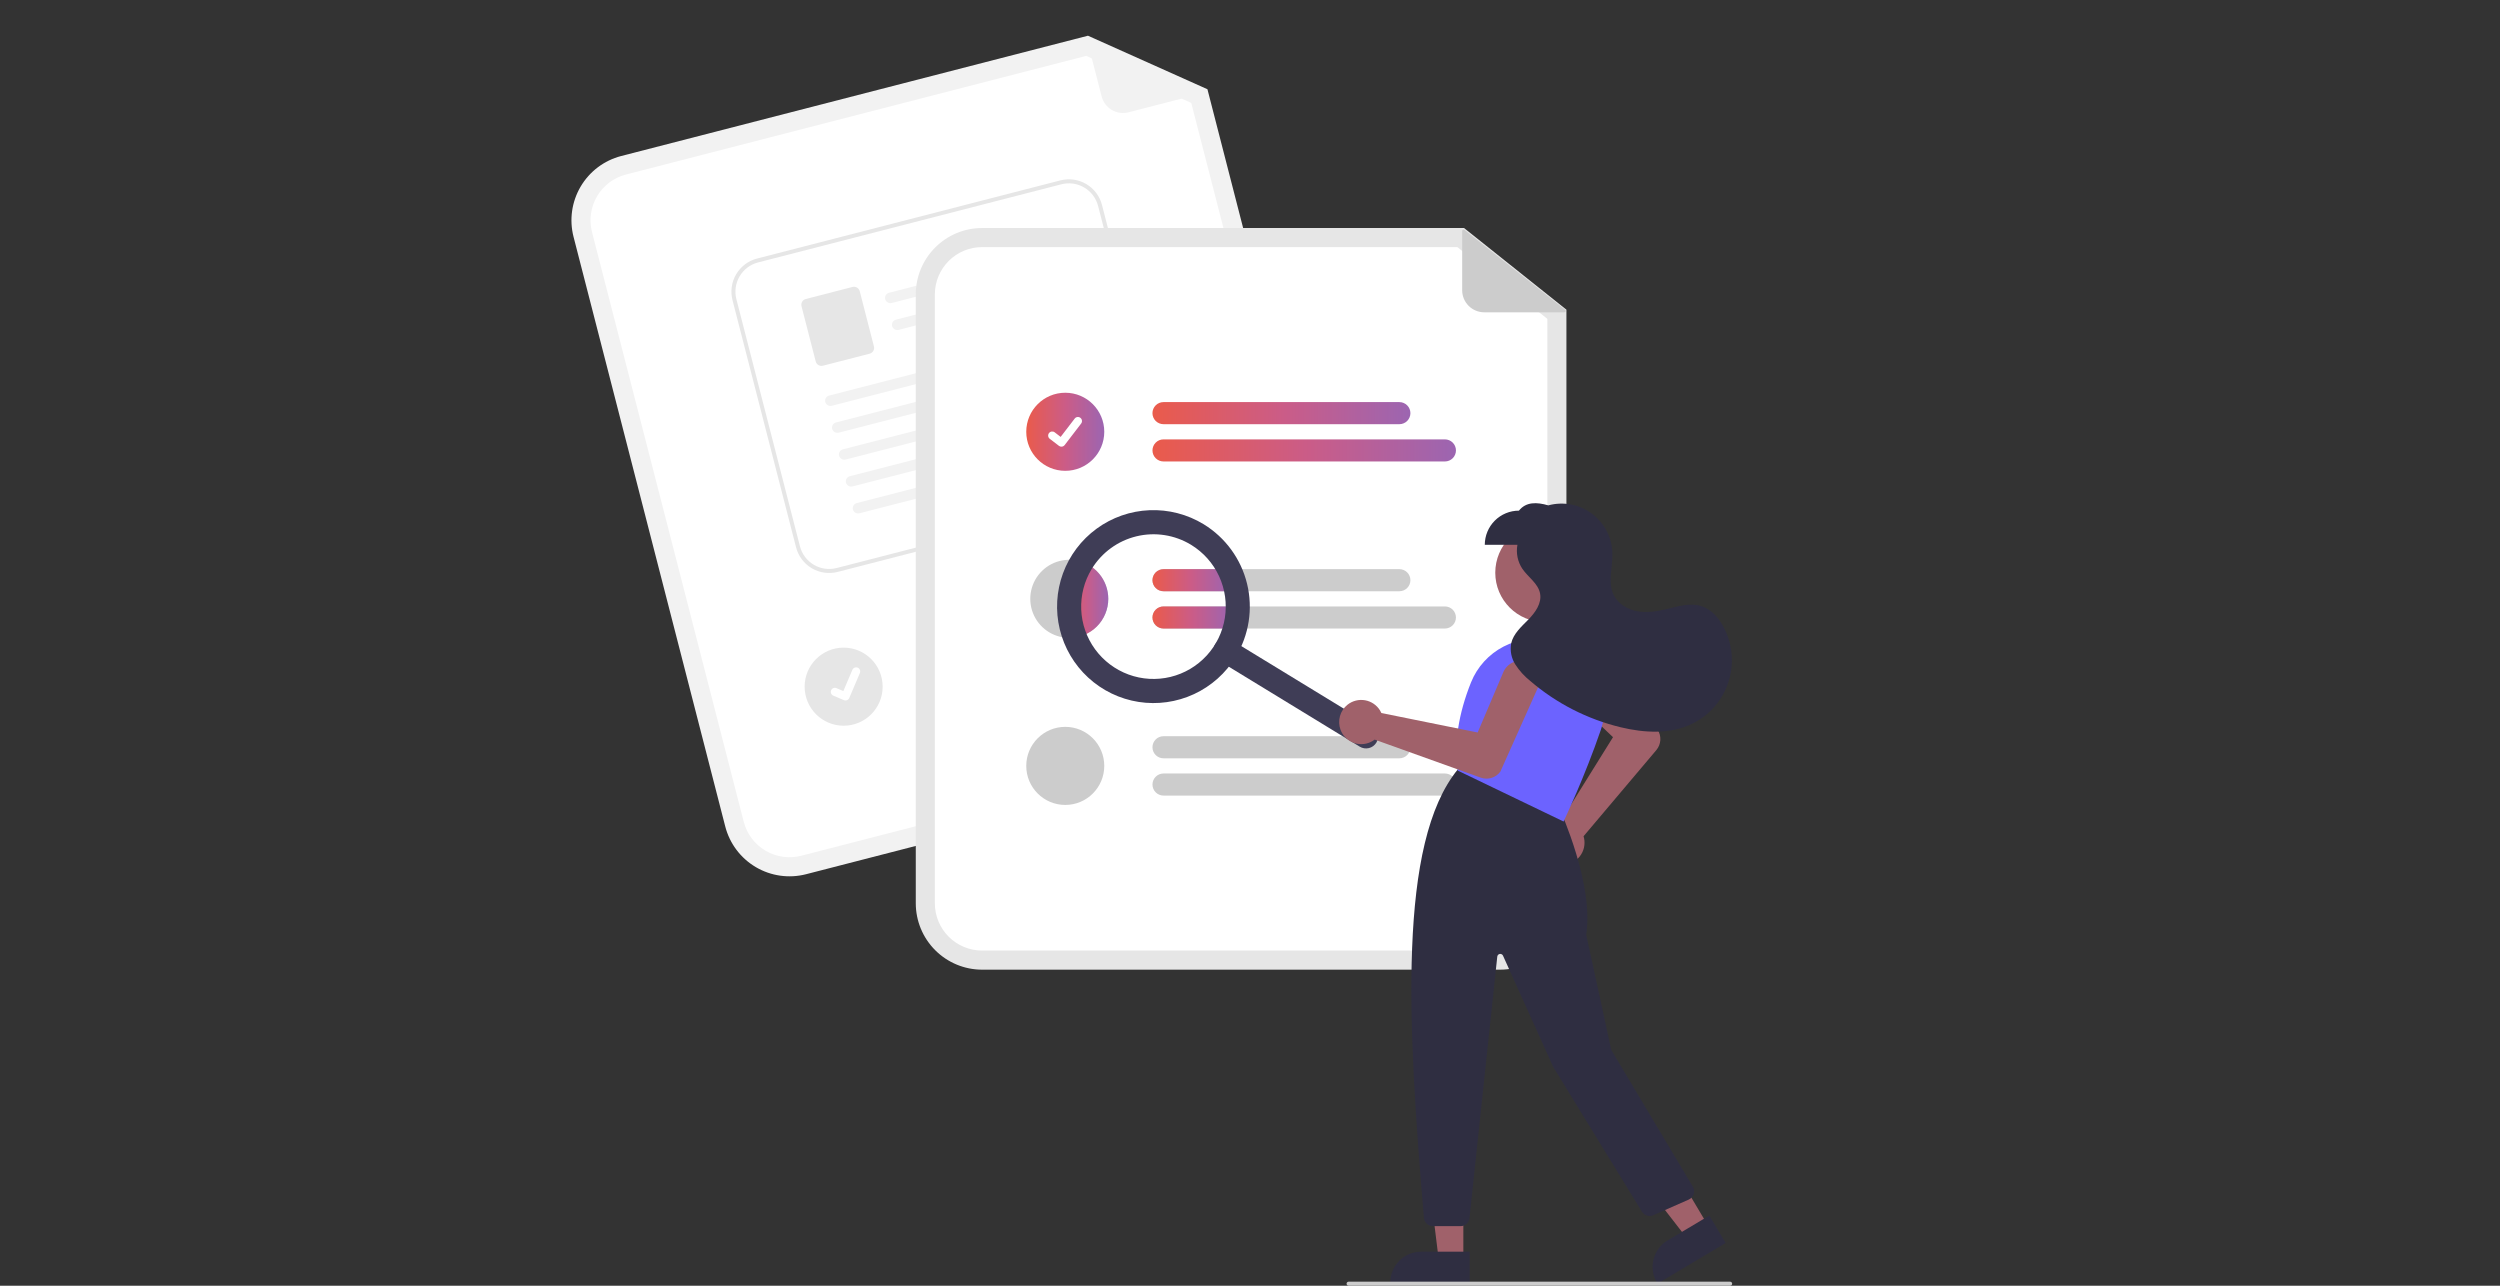 <svg width="280" height="144" viewBox="0 0 280 144" fill="none" xmlns="http://www.w3.org/2000/svg">
<rect x="0" y="0" width="280" height="144" fill="#333333" stroke="none"/>
<g clip-path="url(#clip0_1540_7546)">
<path d="M146.463 83.431L90.269 97.915C88.363 98.403 86.341 98.116 84.646 97.114C82.951 96.113 81.723 94.48 81.23 92.573L64.236 26.521C63.747 24.613 64.034 22.589 65.035 20.893C66.035 19.197 67.667 17.968 69.572 17.474L121.852 4L135.233 9.995L151.8 74.385C152.288 76.293 152.001 78.317 151 80.013C150 81.709 148.368 82.938 146.463 83.431Z" fill="#F2F2F2"/>
<path d="M70.105 19.546C68.748 19.897 67.586 20.772 66.874 21.98C66.161 23.188 65.957 24.629 66.304 25.988L83.299 92.04C83.65 93.398 84.525 94.561 85.731 95.274C86.938 95.987 88.378 96.192 89.736 95.844L145.93 81.361C147.286 81.009 148.448 80.134 149.161 78.926C149.873 77.719 150.078 76.277 149.73 74.919L133.42 11.527L121.661 6.258L70.105 19.546Z" fill="white"/>
<path d="M135.09 10.336L126.393 12.578C125.758 12.741 125.084 12.646 124.52 12.312C123.955 11.979 123.546 11.434 123.383 10.799L121.729 4.37C121.721 4.342 121.722 4.312 121.731 4.284C121.74 4.257 121.756 4.232 121.778 4.213C121.8 4.195 121.827 4.182 121.856 4.178C121.885 4.174 121.914 4.178 121.941 4.19L135.114 10.045C135.143 10.058 135.168 10.08 135.184 10.108C135.2 10.135 135.208 10.167 135.205 10.199C135.203 10.231 135.19 10.262 135.169 10.286C135.149 10.311 135.121 10.328 135.09 10.336Z" fill="#F2F2F2"/>
<path d="M130.514 66.744L104.93 73.338C104.773 73.378 104.609 73.387 104.448 73.365C104.288 73.342 104.133 73.287 103.993 73.205C103.854 73.122 103.731 73.013 103.634 72.883C103.536 72.753 103.465 72.605 103.425 72.448C103.384 72.291 103.375 72.127 103.398 71.966C103.421 71.805 103.475 71.651 103.557 71.511C103.64 71.371 103.749 71.249 103.879 71.151C104.009 71.053 104.156 70.982 104.313 70.942L129.898 64.348C130.055 64.307 130.219 64.298 130.379 64.321C130.54 64.344 130.695 64.398 130.835 64.48C130.974 64.563 131.097 64.672 131.194 64.802C131.292 64.932 131.363 65.08 131.403 65.237C131.444 65.394 131.453 65.558 131.43 65.719C131.407 65.88 131.353 66.035 131.271 66.175C131.188 66.314 131.079 66.437 130.949 66.534C130.819 66.632 130.672 66.703 130.514 66.744Z" fill="#CCCCCC"/>
<path d="M136.492 69.515L105.97 77.381C105.653 77.463 105.316 77.415 105.033 77.249C104.751 77.082 104.547 76.81 104.465 76.492C104.383 76.174 104.431 75.837 104.597 75.554C104.764 75.272 105.036 75.067 105.354 74.985L135.875 67.119C136.193 67.037 136.529 67.085 136.811 67.252C137.093 67.419 137.298 67.691 137.379 68.009C137.461 68.326 137.414 68.663 137.247 68.946C137.081 69.228 136.809 69.433 136.492 69.515Z" fill="#CCCCCC"/>
<path d="M94.488 81.28C96.9 81.28 98.856 79.322 98.856 76.907C98.856 74.493 96.9 72.535 94.488 72.535C92.075 72.535 90.119 74.493 90.119 76.907C90.119 79.322 92.075 81.28 94.488 81.28Z" fill="#E6E6E6"/>
<path d="M127.794 55.301L93.815 64.055C92.833 64.307 91.792 64.159 90.919 63.643C90.046 63.127 89.413 62.285 89.159 61.303L82.039 33.617C81.787 32.634 81.935 31.592 82.451 30.718C82.966 29.844 83.807 29.211 84.788 28.957L118.767 20.203C119.749 19.951 120.791 20.099 121.664 20.615C122.537 21.131 123.169 21.973 123.423 22.955L130.544 50.641C130.795 51.624 130.647 52.666 130.132 53.54C129.616 54.414 128.776 55.047 127.794 55.301Z" fill="white"/>
<path d="M127.794 55.301L93.815 64.055C92.833 64.307 91.792 64.159 90.919 63.643C90.046 63.127 89.413 62.285 89.159 61.303L82.039 33.617C81.787 32.634 81.935 31.592 82.451 30.718C82.966 29.844 83.807 29.211 84.788 28.957L118.767 20.203C119.749 19.951 120.791 20.099 121.664 20.615C122.537 21.131 123.169 21.973 123.423 22.955L130.544 50.641C130.795 51.624 130.647 52.666 130.132 53.54C129.616 54.414 128.776 55.047 127.794 55.301ZM84.9 29.393C84.035 29.617 83.293 30.176 82.838 30.947C82.383 31.718 82.252 32.638 82.474 33.505L89.595 61.191C89.819 62.058 90.377 62.8 91.147 63.255C91.918 63.711 92.837 63.841 93.703 63.619L127.682 54.865C128.548 54.641 129.29 54.082 129.745 53.311C130.199 52.54 130.33 51.62 130.108 50.753L122.987 23.067C122.763 22.2 122.205 21.458 121.435 21.003C120.665 20.548 119.746 20.417 118.879 20.639L84.9 29.393Z" fill="#E6E6E6"/>
<path d="M117.043 29.512L99.895 33.93C99.745 33.972 99.585 33.955 99.446 33.883C99.308 33.812 99.202 33.69 99.15 33.543C99.126 33.466 99.118 33.386 99.126 33.305C99.134 33.225 99.158 33.148 99.197 33.078C99.236 33.007 99.289 32.946 99.353 32.896C99.416 32.847 99.489 32.811 99.567 32.791L117.023 28.294C117.729 28.651 117.543 29.383 117.043 29.512Z" fill="#F2F2F2"/>
<path d="M117.818 32.523L100.669 36.941C100.519 36.983 100.359 36.966 100.221 36.894C100.083 36.822 99.977 36.701 99.925 36.554C99.901 36.477 99.892 36.396 99.9 36.316C99.909 36.236 99.933 36.159 99.972 36.088C100.011 36.018 100.064 35.956 100.127 35.907C100.191 35.858 100.264 35.822 100.342 35.802L117.798 31.305C118.503 31.662 118.318 32.394 117.818 32.523Z" fill="#F2F2F2"/>
<path d="M97.403 39.611L92.169 40.959C91.998 41.003 91.817 40.977 91.665 40.887C91.513 40.797 91.403 40.651 91.359 40.48L89.769 34.298C89.725 34.127 89.751 33.946 89.841 33.794C89.93 33.642 90.077 33.532 90.248 33.487L95.481 32.139C95.652 32.095 95.833 32.121 95.985 32.211C96.137 32.301 96.247 32.447 96.291 32.618L97.881 38.799C97.925 38.971 97.899 39.152 97.81 39.304C97.72 39.456 97.574 39.566 97.403 39.611Z" fill="#E6E6E6"/>
<path d="M119.354 38.7L93.182 45.443C93.032 45.485 92.872 45.468 92.733 45.397C92.595 45.325 92.49 45.203 92.438 45.056C92.413 44.98 92.405 44.899 92.413 44.819C92.421 44.739 92.445 44.661 92.484 44.591C92.523 44.52 92.576 44.459 92.64 44.41C92.704 44.36 92.776 44.325 92.854 44.305L119.334 37.482C120.039 37.84 119.854 38.572 119.354 38.7Z" fill="#F2F2F2"/>
<path d="M120.128 41.711L93.956 48.454C93.806 48.496 93.646 48.479 93.508 48.407C93.37 48.336 93.264 48.214 93.212 48.067C93.188 47.99 93.18 47.91 93.188 47.83C93.196 47.749 93.22 47.672 93.259 47.602C93.298 47.531 93.351 47.469 93.414 47.42C93.478 47.371 93.551 47.335 93.629 47.315L120.108 40.493C120.814 40.851 120.628 41.582 120.128 41.711Z" fill="#F2F2F2"/>
<path d="M120.901 44.721L94.73 51.464C94.58 51.506 94.419 51.489 94.281 51.417C94.143 51.345 94.037 51.224 93.985 51.077C93.961 51 93.953 50.919 93.961 50.839C93.969 50.759 93.993 50.682 94.032 50.611C94.071 50.541 94.124 50.479 94.188 50.43C94.251 50.381 94.324 50.345 94.402 50.325L120.882 43.503C121.587 43.861 121.402 44.592 120.901 44.721Z" fill="#F2F2F2"/>
<path d="M121.676 47.733L95.504 54.475C95.354 54.517 95.194 54.501 95.056 54.429C94.918 54.357 94.812 54.235 94.76 54.089C94.736 54.012 94.727 53.931 94.735 53.851C94.743 53.771 94.768 53.693 94.807 53.623C94.846 53.553 94.899 53.491 94.962 53.442C95.026 53.393 95.099 53.357 95.177 53.337L121.656 46.515C122.361 46.872 122.176 47.604 121.676 47.733Z" fill="#F2F2F2"/>
<path d="M122.45 50.741L96.278 57.484C96.129 57.526 95.968 57.509 95.83 57.438C95.692 57.366 95.586 57.244 95.534 57.097C95.51 57.021 95.502 56.94 95.51 56.86C95.518 56.78 95.542 56.702 95.581 56.632C95.62 56.562 95.673 56.5 95.737 56.451C95.8 56.401 95.873 56.366 95.951 56.346L122.431 49.523C123.136 49.881 122.95 50.612 122.45 50.741Z" fill="#F2F2F2"/>
<path d="M94.811 78.439C94.715 78.464 94.615 78.457 94.524 78.42L94.518 78.417L93.328 77.912C93.273 77.889 93.223 77.855 93.181 77.812C93.139 77.769 93.106 77.719 93.083 77.663C93.061 77.607 93.049 77.548 93.05 77.488C93.05 77.428 93.063 77.368 93.086 77.313C93.11 77.258 93.144 77.208 93.187 77.166C93.229 77.124 93.28 77.091 93.336 77.068C93.391 77.046 93.451 77.035 93.511 77.035C93.571 77.036 93.63 77.048 93.685 77.072L94.456 77.4L95.467 75.021C95.49 74.966 95.524 74.916 95.567 74.874C95.61 74.832 95.66 74.799 95.716 74.776C95.772 74.754 95.831 74.743 95.891 74.743C95.951 74.744 96.01 74.756 96.065 74.78L96.059 74.795L96.065 74.78C96.177 74.827 96.264 74.917 96.31 75.029C96.355 75.141 96.354 75.267 96.307 75.378L95.118 78.176C95.09 78.24 95.048 78.298 94.995 78.343C94.942 78.389 94.879 78.421 94.811 78.439L94.811 78.439Z" fill="white"/>
<path d="M168.017 108.603H109.99C108.022 108.6 106.135 107.817 104.744 106.424C103.352 105.032 102.57 103.144 102.567 101.174V32.967C102.57 30.997 103.352 29.109 104.744 27.716C106.135 26.324 108.022 25.54 109.99 25.538H163.975L175.439 34.684V101.174C175.437 103.144 174.654 105.032 173.263 106.424C171.871 107.817 169.985 108.6 168.017 108.603Z" fill="#E6E6E6"/>
<path d="M109.99 27.676C108.588 27.677 107.245 28.235 106.254 29.227C105.263 30.219 104.706 31.563 104.704 32.966V101.173C104.706 102.576 105.263 103.92 106.254 104.912C107.245 105.904 108.588 106.462 109.99 106.463H168.017C169.418 106.462 170.762 105.904 171.753 104.912C172.744 103.92 173.301 102.576 173.303 101.173V35.713L163.227 27.676H109.99Z" fill="white"/>
<path d="M156.73 47.509H130.311C129.983 47.509 129.669 47.379 129.437 47.147C129.205 46.915 129.075 46.6 129.075 46.272C129.075 45.944 129.205 45.63 129.437 45.398C129.669 45.166 129.983 45.035 130.311 45.035H156.73C157.058 45.035 157.372 45.166 157.604 45.398C157.836 45.63 157.966 45.944 157.966 46.272C157.966 46.6 157.836 46.915 157.604 47.147C157.372 47.379 157.058 47.509 156.73 47.509Z" fill="url(#paint0_linear_1540_7546)"/>
<path d="M161.829 51.684H130.311C129.984 51.684 129.67 51.553 129.439 51.321C129.207 51.089 129.077 50.775 129.077 50.447C129.077 50.119 129.207 49.805 129.439 49.573C129.67 49.341 129.984 49.21 130.311 49.21H161.829C161.991 49.21 162.152 49.242 162.303 49.304C162.453 49.366 162.589 49.457 162.704 49.572C162.819 49.687 162.91 49.823 162.972 49.973C163.035 50.123 163.067 50.284 163.067 50.447C163.067 50.61 163.035 50.771 162.972 50.921C162.91 51.071 162.819 51.207 162.704 51.322C162.589 51.437 162.453 51.528 162.303 51.59C162.152 51.652 161.991 51.684 161.829 51.684Z" fill="url(#paint1_linear_1540_7546)"/>
<path d="M156.73 63.745H130.312C129.984 63.745 129.67 63.875 129.438 64.107C129.206 64.339 129.076 64.654 129.076 64.982C129.076 65.31 129.206 65.625 129.438 65.857C129.67 66.089 129.984 66.219 130.312 66.219H156.73C157.058 66.219 157.372 66.089 157.604 65.857C157.836 65.625 157.966 65.31 157.966 64.982C157.966 64.654 157.836 64.339 157.604 64.107C157.372 63.875 157.058 63.745 156.73 63.745Z" fill="#CCCCCC"/>
<path d="M161.829 67.921H130.312C129.984 67.921 129.67 68.051 129.438 68.283C129.206 68.515 129.076 68.83 129.076 69.158C129.076 69.486 129.206 69.801 129.438 70.032C129.67 70.264 129.984 70.395 130.312 70.395H161.829C162.157 70.395 162.471 70.264 162.703 70.032C162.935 69.801 163.065 69.486 163.065 69.158C163.065 68.83 162.935 68.515 162.703 68.283C162.471 68.051 162.157 67.921 161.829 67.921Z" fill="#CCCCCC"/>
<path d="M156.73 84.93H130.311C129.983 84.93 129.669 84.8 129.437 84.568C129.205 84.336 129.075 84.021 129.075 83.693C129.075 83.365 129.205 83.05 129.437 82.818C129.669 82.586 129.983 82.456 130.311 82.456H156.73C157.058 82.456 157.372 82.586 157.604 82.818C157.836 83.05 157.966 83.365 157.966 83.693C157.966 84.021 157.836 84.336 157.604 84.568C157.372 84.8 157.058 84.93 156.73 84.93Z" fill="#CCCCCC"/>
<path d="M161.829 89.105H130.311C129.984 89.105 129.67 88.974 129.439 88.742C129.207 88.51 129.077 88.196 129.077 87.868C129.077 87.54 129.207 87.226 129.439 86.994C129.67 86.762 129.984 86.631 130.311 86.631H161.829C161.991 86.631 162.152 86.662 162.303 86.725C162.453 86.787 162.589 86.878 162.704 86.993C162.819 87.108 162.91 87.244 162.972 87.394C163.035 87.544 163.067 87.705 163.067 87.868C163.067 88.031 163.035 88.192 162.972 88.342C162.91 88.492 162.819 88.628 162.704 88.743C162.589 88.858 162.453 88.949 162.303 89.011C162.152 89.073 161.991 89.105 161.829 89.105Z" fill="#CCCCCC"/>
<path d="M119.31 52.732C121.723 52.732 123.678 50.774 123.678 48.36C123.678 45.945 121.723 43.987 119.31 43.987C116.897 43.987 114.941 45.945 114.941 48.36C114.941 50.774 116.897 52.732 119.31 52.732Z" fill="url(#paint2_linear_1540_7546)"/>
<path d="M118.877 50.028C118.779 50.028 118.683 49.996 118.605 49.937L118.6 49.933L117.573 49.147C117.525 49.111 117.485 49.065 117.455 49.013C117.425 48.961 117.405 48.904 117.398 48.844C117.39 48.785 117.394 48.724 117.409 48.666C117.424 48.608 117.451 48.554 117.488 48.506C117.524 48.459 117.57 48.419 117.622 48.389C117.674 48.359 117.731 48.339 117.791 48.331C117.85 48.324 117.91 48.328 117.968 48.343C118.026 48.359 118.081 48.386 118.128 48.422L118.793 48.933L120.365 46.881C120.401 46.833 120.446 46.793 120.498 46.763C120.55 46.733 120.607 46.714 120.667 46.706C120.726 46.698 120.786 46.702 120.844 46.718C120.902 46.733 120.956 46.76 121.004 46.796L120.994 46.81L121.004 46.797C121.1 46.87 121.163 46.979 121.179 47.099C121.195 47.219 121.162 47.34 121.089 47.437L119.24 49.849C119.198 49.904 119.143 49.949 119.08 49.98C119.017 50.011 118.948 50.027 118.878 50.027L118.877 50.028Z" fill="white"/>
<path d="M124.127 67.07C124.127 67.644 124.015 68.213 123.795 68.743C123.576 69.274 123.254 69.756 122.848 70.162C122.443 70.568 121.961 70.89 121.431 71.11C120.901 71.33 120.333 71.443 119.759 71.443C119.722 71.444 119.684 71.443 119.647 71.439C118.788 71.417 117.955 71.142 117.251 70.648C116.547 70.154 116.005 69.464 115.692 68.663C115.378 67.862 115.308 66.987 115.489 66.146C115.67 65.306 116.095 64.537 116.71 63.937C117.326 63.337 118.104 62.932 118.949 62.772C119.793 62.613 120.666 62.706 121.457 63.04C122.249 63.375 122.924 63.935 123.399 64.652C123.874 65.369 124.127 66.21 124.127 67.07Z" fill="#CCCCCC"/>
<path d="M119.31 90.153C121.723 90.153 123.678 88.195 123.678 85.781C123.678 83.366 121.723 81.408 119.31 81.408C116.897 81.408 114.941 83.366 114.941 85.781C114.941 88.195 116.897 90.153 119.31 90.153Z" fill="#CCCCCC"/>
<path d="M175.215 34.978H166.235C165.579 34.978 164.95 34.718 164.487 34.254C164.023 33.79 163.763 33.16 163.763 32.504V25.866C163.763 25.837 163.771 25.808 163.786 25.783C163.802 25.759 163.824 25.739 163.85 25.726C163.876 25.714 163.905 25.709 163.934 25.712C163.963 25.715 163.99 25.726 164.013 25.744L175.311 34.703C175.336 34.722 175.355 34.75 175.364 34.781C175.373 34.811 175.372 34.844 175.361 34.874C175.351 34.905 175.331 34.931 175.305 34.95C175.279 34.968 175.247 34.978 175.215 34.978Z" fill="#CCCCCC"/>
<path d="M124.127 67.07C124.127 67.644 124.015 68.213 123.795 68.743C123.576 69.274 123.254 69.756 122.849 70.162C122.443 70.568 121.961 70.89 121.431 71.11C120.901 71.33 120.333 71.443 119.759 71.443C119.722 71.444 119.684 71.443 119.647 71.439C119.083 70.03 118.865 68.506 119.013 66.995C119.16 65.485 119.669 64.032 120.495 62.759C121.511 62.933 122.433 63.461 123.098 64.25C123.762 65.039 124.127 66.038 124.127 67.07Z" fill="url(#paint3_linear_1540_7546)"/>
<path d="M129.075 64.983C129.076 64.655 129.206 64.341 129.438 64.108C129.67 63.876 129.984 63.746 130.312 63.745H136.895C137.28 64.528 137.553 65.361 137.707 66.219H130.312C129.985 66.219 129.67 66.089 129.438 65.857C129.206 65.625 129.076 65.311 129.075 64.983Z" fill="url(#paint4_linear_1540_7546)"/>
<path d="M137.86 67.921C137.861 68.757 137.75 69.588 137.532 70.395H130.312C129.984 70.395 129.67 70.264 129.438 70.032C129.206 69.801 129.076 69.486 129.076 69.158C129.076 68.83 129.206 68.515 129.438 68.283C129.67 68.051 129.984 67.921 130.312 67.921H137.86Z" fill="url(#paint5_linear_1540_7546)"/>
<path d="M154.149 83.178C153.963 83.484 153.662 83.703 153.315 83.787C152.967 83.871 152.6 83.814 152.294 83.628L136.549 74.015C136.398 73.923 136.266 73.802 136.162 73.659C136.057 73.515 135.982 73.353 135.94 73.18C135.899 73.008 135.891 72.829 135.919 72.654C135.946 72.479 136.007 72.311 136.1 72.159C136.192 72.008 136.313 71.876 136.456 71.771C136.6 71.667 136.762 71.591 136.934 71.55C137.106 71.508 137.285 71.501 137.46 71.528C137.635 71.555 137.803 71.617 137.955 71.709L153.7 81.321C154.005 81.508 154.224 81.808 154.308 82.156C154.393 82.505 154.335 82.872 154.149 83.178Z" fill="#3F3D56"/>
<path d="M138.404 73.566C137.292 75.39 135.665 76.844 133.727 77.742C131.79 78.641 129.63 78.945 127.521 78.615C125.411 78.285 123.447 77.336 121.876 75.888C120.305 74.441 119.198 72.56 118.695 70.483C118.192 68.406 118.316 66.227 119.051 64.22C119.786 62.214 121.099 60.47 122.824 59.211C124.549 57.951 126.608 57.231 128.741 57.143C130.875 57.055 132.986 57.602 134.809 58.714C137.251 60.209 139.001 62.612 139.675 65.396C140.349 68.18 139.892 71.118 138.404 73.566ZM122.275 63.719C121.441 65.087 121.031 66.672 121.097 68.274C121.164 69.875 121.703 71.421 122.647 72.716C123.591 74.01 124.897 74.996 126.401 75.548C127.904 76.099 129.537 76.192 131.094 75.815C132.65 75.438 134.06 74.607 135.144 73.427C136.229 72.248 136.94 70.774 137.187 69.19C137.434 67.606 137.207 65.985 136.534 64.531C135.86 63.077 134.771 61.855 133.404 61.02C131.57 59.904 129.368 59.561 127.282 60.067C125.196 60.572 123.395 61.886 122.275 63.719Z" fill="#3F3D56"/>
<path d="M172.994 69.671C176.045 69.671 178.518 67.196 178.518 64.142C178.518 61.089 176.045 58.613 172.994 58.613C169.943 58.613 167.47 61.089 167.47 64.142C167.47 67.196 169.943 69.671 172.994 69.671Z" fill="#A0616A"/>
<path d="M172.637 95.138C172.53 94.805 172.495 94.454 172.534 94.108C172.572 93.761 172.683 93.426 172.86 93.125C173.037 92.824 173.275 92.564 173.559 92.362C173.843 92.16 174.167 92.02 174.509 91.952C174.617 91.931 174.727 91.917 174.837 91.912L180.656 82.564L175.341 77.507C175.138 77.314 174.975 77.082 174.862 76.826C174.748 76.569 174.687 76.292 174.681 76.012C174.675 75.732 174.725 75.453 174.828 75.192C174.93 74.931 175.083 74.693 175.278 74.491C175.473 74.29 175.706 74.129 175.963 74.018C176.221 73.907 176.497 73.848 176.778 73.845C177.058 73.842 177.336 73.894 177.596 73.999C177.856 74.104 178.092 74.259 178.292 74.456L185.63 81.699L185.645 81.717C185.872 82.062 185.982 82.472 185.958 82.885C185.934 83.298 185.777 83.692 185.511 84.009L177.358 93.66C177.383 93.738 177.403 93.816 177.419 93.896C177.487 94.238 177.482 94.591 177.405 94.931C177.327 95.271 177.179 95.591 176.969 95.87C176.759 96.148 176.493 96.38 176.188 96.548C175.883 96.717 175.545 96.819 175.198 96.848C175.128 96.854 175.058 96.858 174.988 96.858C174.465 96.855 173.956 96.688 173.534 96.379C173.112 96.07 172.798 95.636 172.637 95.138Z" fill="#A0616A"/>
<path d="M163.895 141.09L161.138 141.09L159.826 130.445L163.896 130.446L163.895 141.09Z" fill="#A0616A"/>
<path d="M164.599 143.766L155.708 143.766V143.653C155.708 143.198 155.798 142.748 155.971 142.328C156.145 141.907 156.4 141.526 156.722 141.204C157.043 140.882 157.424 140.627 157.844 140.453C158.264 140.279 158.714 140.189 159.169 140.189L164.599 140.19L164.599 143.766Z" fill="#2F2E41"/>
<path d="M191.302 137.275L188.933 138.687L182.364 130.213L185.861 128.129L191.302 137.275Z" fill="#A0616A"/>
<path d="M193.274 139.213L185.635 143.766L185.577 143.669C185.345 143.278 185.191 142.846 185.126 142.395C185.06 141.945 185.084 141.487 185.196 141.046C185.308 140.605 185.505 140.19 185.777 139.826C186.049 139.461 186.389 139.154 186.78 138.921L191.446 136.141L193.274 139.213Z" fill="#2F2E41"/>
<path d="M159.479 136.402C157.631 114.633 156.533 94.409 163.285 86.16L163.337 86.096L174.701 90.645L174.72 90.686C174.758 90.769 178.538 99.09 177.656 104.686L180.459 117.591L189.599 132.908C189.672 133.031 189.719 133.169 189.735 133.311C189.751 133.454 189.737 133.599 189.694 133.735C189.65 133.872 189.578 133.998 189.482 134.105C189.386 134.212 189.269 134.297 189.137 134.355L185.165 136.104C184.941 136.201 184.69 136.215 184.456 136.142C184.223 136.069 184.024 135.914 183.895 135.706L173.953 119.481L168.337 107.035C168.307 106.968 168.255 106.912 168.19 106.877C168.125 106.842 168.05 106.829 167.976 106.841C167.903 106.853 167.836 106.888 167.785 106.942C167.734 106.996 167.702 107.065 167.694 107.139L164.582 136.424C164.556 136.673 164.438 136.904 164.252 137.071C164.067 137.238 163.825 137.331 163.575 137.33H160.488C160.234 137.329 159.99 137.233 159.804 137.061C159.617 136.89 159.501 136.655 159.479 136.402Z" fill="#2F2E41"/>
<path d="M163.323 86.333L163.269 86.307L163.26 86.248C162.836 83.274 163.338 79.97 164.754 76.427C165.451 74.693 166.748 73.268 168.408 72.411C170.067 71.554 171.979 71.322 173.796 71.758C174.842 72.016 175.823 72.488 176.677 73.146C177.531 73.803 178.239 74.631 178.757 75.576C179.268 76.512 179.58 77.544 179.672 78.607C179.764 79.67 179.634 80.74 179.291 81.75C177.507 86.972 175.192 91.859 175.169 91.908L175.12 92.01L163.323 86.333Z" fill="#6C63FF"/>
<path d="M150.924 78.925C151.198 78.709 151.514 78.553 151.852 78.468C152.19 78.383 152.542 78.37 152.886 78.43C153.229 78.49 153.556 78.623 153.844 78.818C154.133 79.014 154.377 79.268 154.561 79.565C154.619 79.659 154.67 79.757 154.714 79.858L165.499 82.04L168.371 75.286C168.481 75.028 168.64 74.794 168.841 74.598C169.041 74.402 169.279 74.248 169.539 74.144C169.799 74.041 170.078 73.99 170.358 73.994C170.638 73.999 170.915 74.059 171.171 74.171C171.428 74.284 171.66 74.445 171.854 74.648C172.048 74.85 172.2 75.089 172.301 75.351C172.402 75.612 172.451 75.891 172.444 76.172C172.437 76.452 172.374 76.728 172.26 76.984L168.051 86.4L168.04 86.421C167.796 86.754 167.451 87.001 167.056 87.123C166.661 87.245 166.237 87.236 165.847 87.098L153.96 82.835C153.896 82.884 153.83 82.931 153.761 82.974C153.465 83.158 153.133 83.277 152.787 83.323C152.442 83.37 152.09 83.342 151.756 83.243C151.422 83.144 151.112 82.976 150.847 82.749C150.583 82.522 150.369 82.241 150.22 81.926C150.19 81.862 150.162 81.797 150.138 81.732C149.957 81.241 149.935 80.705 150.077 80.201C150.218 79.697 150.514 79.251 150.924 78.925Z" fill="#A0616A"/>
<path d="M192.95 70.063C192.418 69.119 191.643 68.255 190.618 67.906C189.294 67.456 187.861 67.935 186.5 68.256C185.452 68.502 184.356 68.653 183.3 68.445C182.243 68.237 181.224 67.621 180.743 66.657C180.035 65.238 180.631 63.546 180.588 61.961C180.566 61.098 180.349 60.251 179.952 59.484C179.555 58.718 178.99 58.051 178.299 57.535C177.607 57.019 176.808 56.667 175.961 56.505C175.114 56.343 174.241 56.376 173.408 56.601C172.105 56.224 170.925 56.19 170.119 57.192C169.105 57.192 168.133 57.595 167.416 58.313C166.699 59.031 166.296 60.004 166.296 61.019H169.952C169.779 61.952 169.977 62.916 170.504 63.705C171.149 64.654 172.272 65.34 172.488 66.468C172.697 67.56 171.955 68.597 171.177 69.391C170.398 70.185 169.495 70.972 169.252 72.058C169.103 72.882 169.272 73.732 169.725 74.436C170.178 75.132 170.738 75.75 171.387 76.267C174.307 78.772 177.778 80.549 181.516 81.454C184.149 82.088 187.028 82.253 189.472 81.086C190.449 80.619 191.32 79.956 192.031 79.138C192.742 78.32 193.277 77.364 193.603 76.331C193.929 75.297 194.04 74.207 193.927 73.129C193.815 72.051 193.482 71.007 192.95 70.063Z" fill="#2F2E41"/>
<path d="M193.775 144H151.041C150.982 144 150.924 143.976 150.882 143.934C150.84 143.892 150.816 143.835 150.816 143.775C150.816 143.715 150.84 143.658 150.882 143.616C150.924 143.574 150.982 143.55 151.041 143.55H193.775C193.834 143.55 193.892 143.574 193.934 143.616C193.976 143.658 194 143.715 194 143.775C194 143.835 193.976 143.892 193.934 143.934C193.892 143.976 193.834 144 193.775 144Z" fill="#CCCCCC"/>
</g>
<defs>
<linearGradient id="paint0_linear_1540_7546" x1="129.075" y1="46.272" x2="157.966" y2="46.272" gradientUnits="userSpaceOnUse">
<stop stop-color="#EA5B4B"/>
<stop offset="0.505" stop-color="#CB5C87"/>
<stop offset="1" stop-color="#9C65B1"/>
</linearGradient>
<linearGradient id="paint1_linear_1540_7546" x1="129.077" y1="50.447" x2="163.067" y2="50.447" gradientUnits="userSpaceOnUse">
<stop stop-color="#EA5B4B"/>
<stop offset="0.505" stop-color="#CB5C87"/>
<stop offset="1" stop-color="#9C65B1"/>
</linearGradient>
<linearGradient id="paint2_linear_1540_7546" x1="114.941" y1="48.36" x2="123.678" y2="48.36" gradientUnits="userSpaceOnUse">
<stop stop-color="#EA5B4B"/>
<stop offset="0.505" stop-color="#CB5C87"/>
<stop offset="1" stop-color="#9C65B1"/>
</linearGradient>
<linearGradient id="paint3_linear_1540_7546" x1="118.968" y1="67.102" x2="124.127" y2="67.102" gradientUnits="userSpaceOnUse">
<stop stop-color="#EA5B4B"/>
<stop offset="0.505" stop-color="#CB5C87"/>
<stop offset="1" stop-color="#9C65B1"/>
</linearGradient>
<linearGradient id="paint4_linear_1540_7546" x1="129.075" y1="64.982" x2="137.707" y2="64.982" gradientUnits="userSpaceOnUse">
<stop stop-color="#EA5B4B"/>
<stop offset="0.505" stop-color="#CB5C87"/>
<stop offset="1" stop-color="#9C65B1"/>
</linearGradient>
<linearGradient id="paint5_linear_1540_7546" x1="129.076" y1="69.158" x2="137.86" y2="69.158" gradientUnits="userSpaceOnUse">
<stop stop-color="#EA5B4B"/>
<stop offset="0.505" stop-color="#CB5C87"/>
<stop offset="1" stop-color="#9C65B1"/>
</linearGradient>
<clipPath id="clip0_1540_7546">
<rect width="130" height="140" fill="white" transform="translate(64 4)"/>
</clipPath>
</defs>
</svg>
